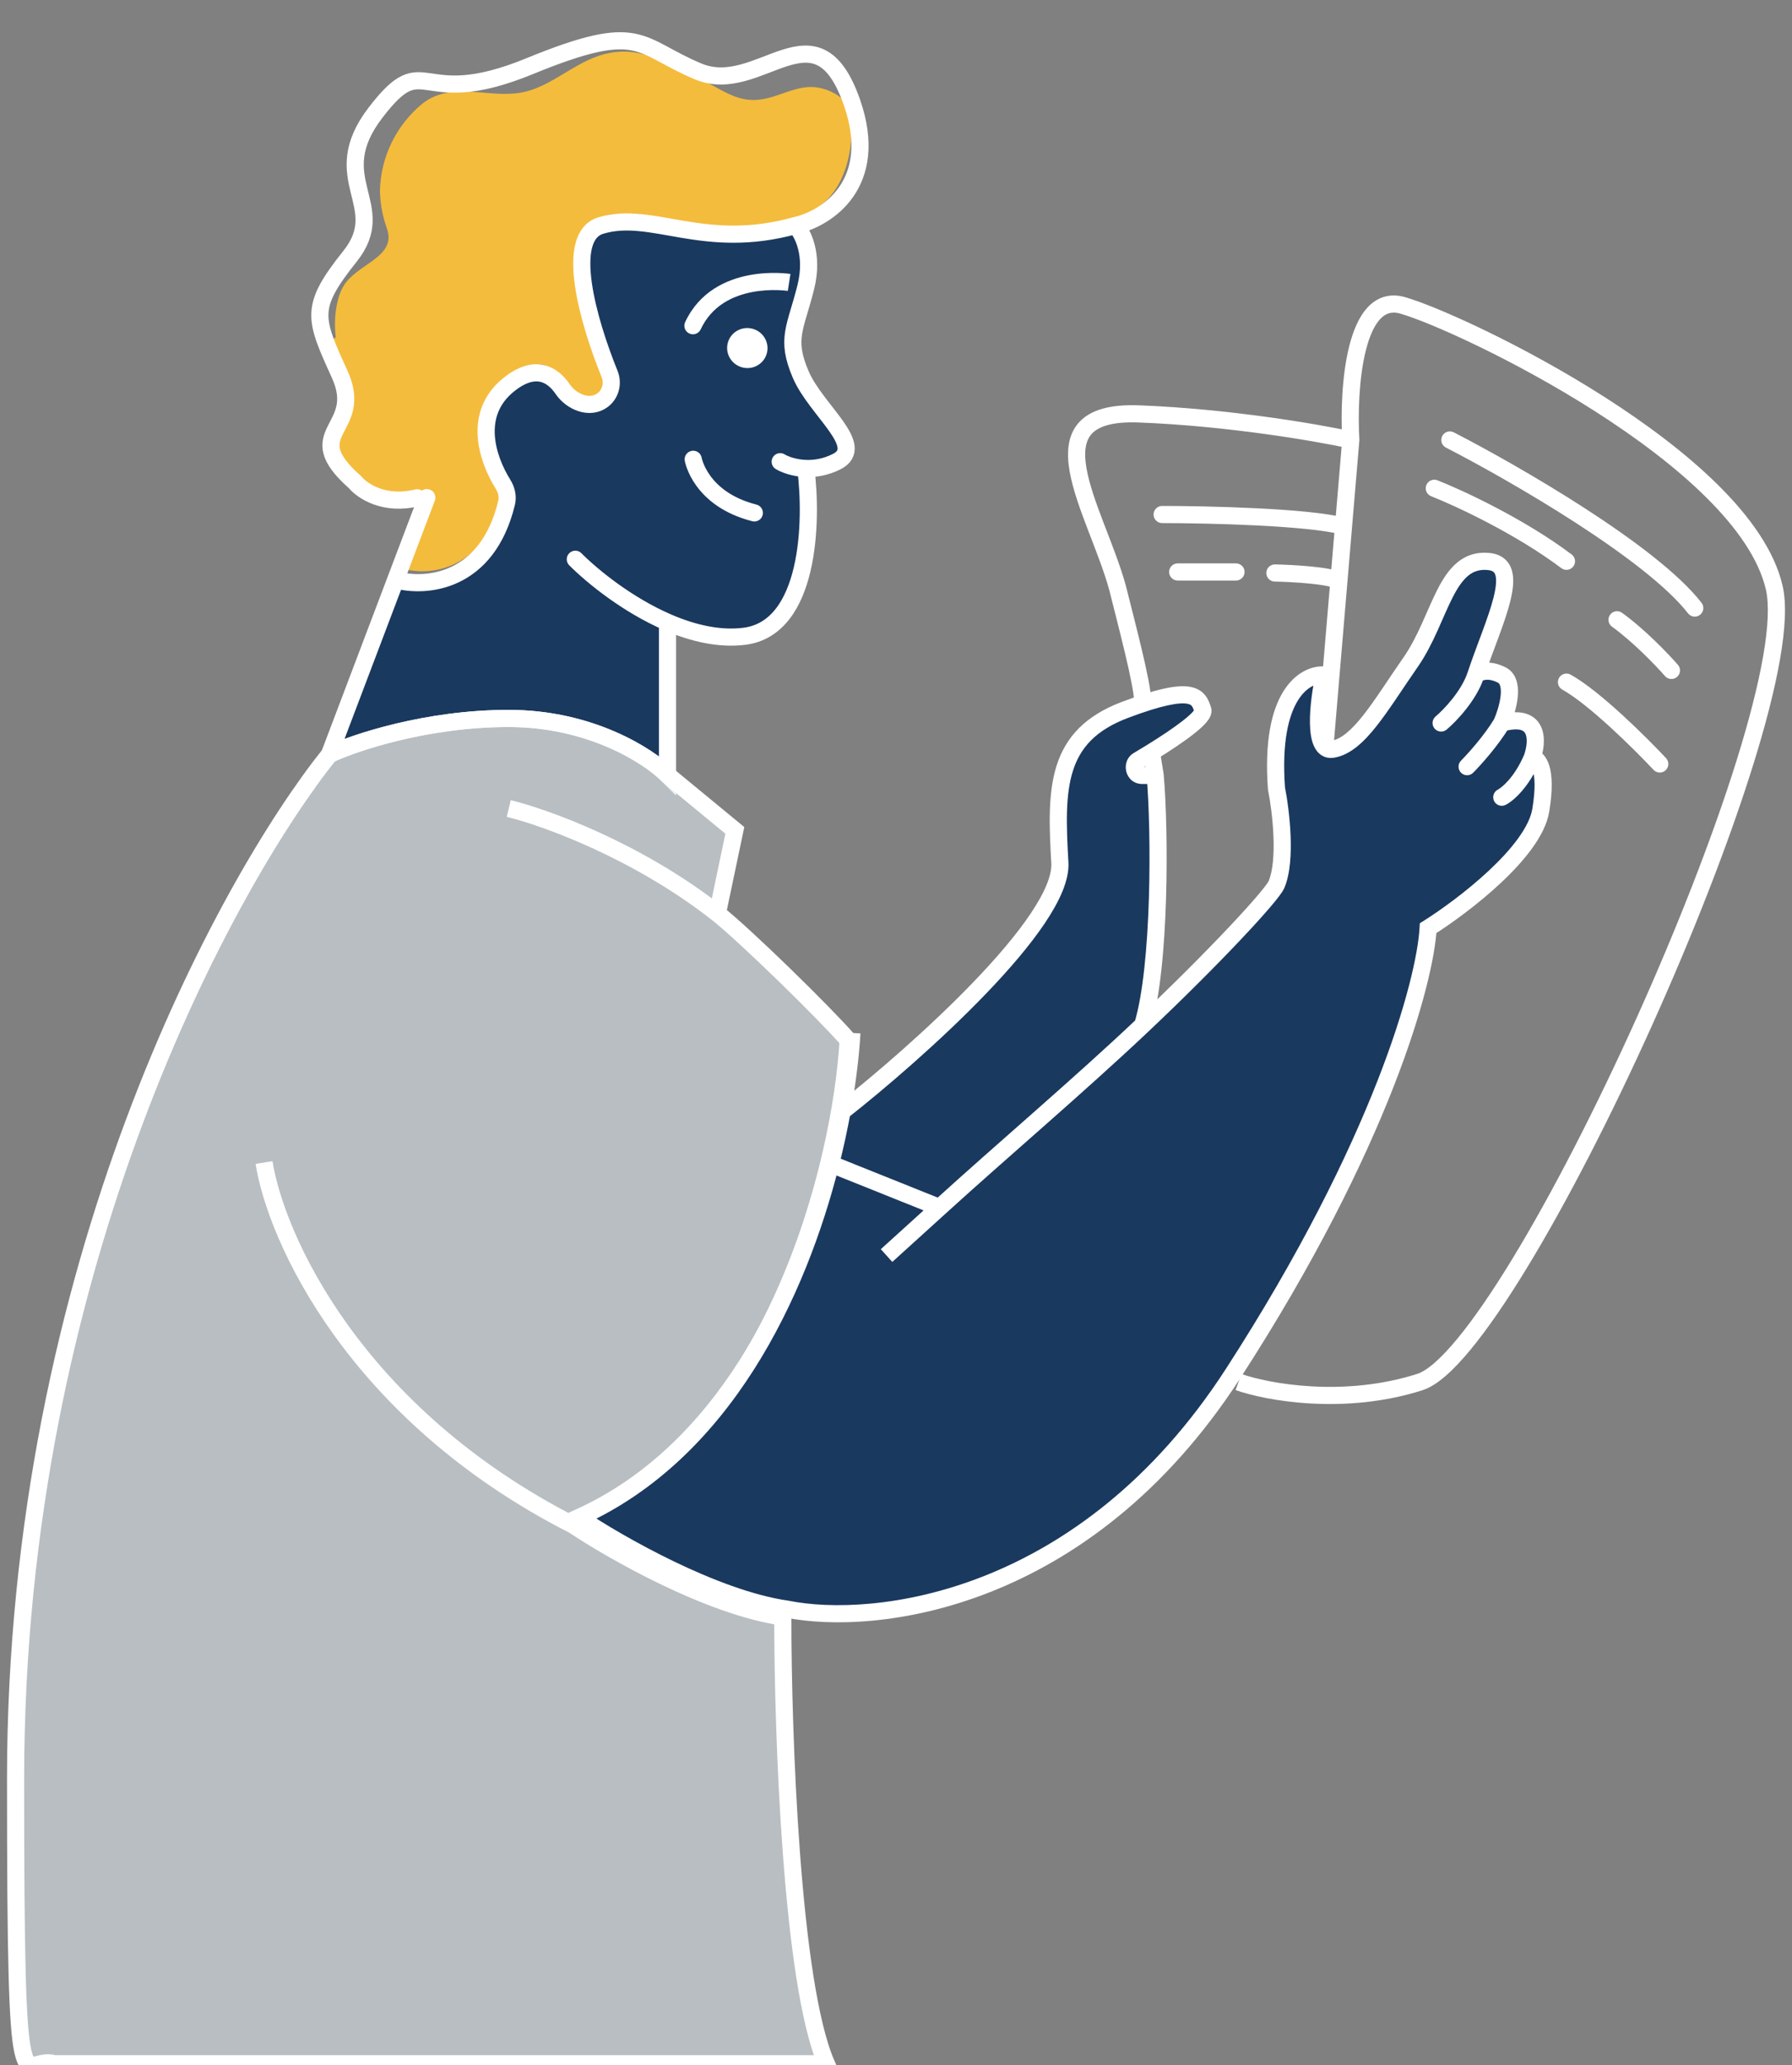 <?xml version="1.0" encoding="UTF-8"?> <svg xmlns="http://www.w3.org/2000/svg" width="230" height="265" viewBox="0 0 230 265" fill="none"><rect x="0" y="0" width="230" height="265" fill="#808080" stroke="none"/><path d="M106.37 25.401C103.722 28.246 99.308 29.334 95.615 29.296C90.892 29.268 86.159 27.961 81.487 27.406L78.685 27.497C78.148 27.545 77.627 27.698 77.151 27.947C76.675 28.196 76.254 28.535 75.912 28.946C75.57 29.357 75.314 29.831 75.158 30.342C75.002 30.852 74.95 31.388 75.004 31.92C75.487 37.88 76.63 43.774 78.414 49.493L73.323 52.787C72.46 50.937 72.987 48.12 71.326 48.056C70.101 46.21 68.425 46.413 66.108 48.056C61.575 51.285 60.445 58.397 65.407 61.83L62.944 67.567C62.088 69.575 60.555 71.223 58.605 72.231C56.655 73.239 54.408 73.544 52.248 73.096L54.86 63.872C47.868 65.716 41.906 59.695 43.579 54.155C44.708 50.353 44.377 47.495 42.068 44.087C41.917 43.859 43.222 43.406 43.086 43.181C42.777 40.568 43.258 37.691 44.403 36.245C46.41 33.658 50.905 32.84 49.652 29.296C49.1 27.75 48.8 26.129 48.763 24.492C48.811 22.342 49.323 20.23 50.266 18.297C51.209 16.365 52.56 14.657 54.228 13.289C57.738 10.536 62.125 12.39 66.108 11.987C70.951 11.546 74.058 7.163 79.131 6.669C81.658 6.42 83.782 7.219 86.043 8.251C87.953 9.129 89.83 10.059 91.673 11.082C93.516 12.107 95.141 12.976 97.188 12.808C99.88 12.645 102.333 10.702 105.117 11.262C106.511 11.52 107.779 12.233 108.72 13.286C110.015 17.369 108.927 22.674 106.37 25.401Z" fill="#F4BC3C"></path><path d="M103.423 36.842C104.474 32.625 102.984 29.814 102.108 28.936C90.276 32.23 83.703 26.959 77.129 28.936C72.379 30.364 75.495 41.216 78.242 47.996C78.724 49.188 78.372 50.567 77.344 51.339C75.722 52.559 73.366 51.607 72.222 49.931C70.828 47.89 68.573 46.733 65.297 49.359C60.625 53.106 62.526 58.863 64.544 62.103C64.992 62.821 65.221 63.677 65.023 64.5C62.543 74.843 54.591 75.451 50.783 74.395L42.291 96.796C45.577 95.258 54.78 92.184 65.297 92.184C75.815 92.184 83.264 97.015 85.675 99.431V79.843C88.864 81.225 92.284 82.05 95.535 81.642C103.948 80.588 104.299 66.848 103.423 60.11C104.604 60.152 105.968 59.943 107.367 59.242C111.311 57.266 104.737 52.654 102.765 48.042C100.793 43.43 102.108 42.112 103.423 36.842Z" fill="#1A395F"></path><path d="M102.108 28.936C102.984 29.814 104.474 32.625 103.423 36.842C102.108 42.112 100.793 43.43 102.765 48.042C104.737 52.654 111.311 57.266 107.367 59.242C105.968 59.943 104.604 60.152 103.423 60.11M102.108 28.936C90.276 32.23 83.703 26.959 77.129 28.936C72.379 30.364 75.495 41.216 78.242 47.996C78.724 49.188 78.372 50.567 77.344 51.339V51.339C75.722 52.559 73.366 51.607 72.222 49.931C70.828 47.89 68.573 46.733 65.297 49.359C60.625 53.106 62.526 58.863 64.544 62.103C64.992 62.821 65.221 63.677 65.023 64.5C62.543 74.843 54.591 75.451 50.783 74.395M102.108 28.936C106.052 28.057 113.02 23.665 109.339 13.123C104.737 -0.053 97.507 12.465 89.619 9.17C81.731 5.876 82.388 2.582 67.927 8.512C53.465 14.441 54.78 5.876 48.207 14.441C41.633 23.006 50.179 26.3 44.92 32.888C39.661 39.477 40.319 40.795 43.605 48.042C46.892 55.289 38.123 55.289 45.577 61.877C46.48 62.981 49.336 64.924 53.543 63.87M100.136 59.242C100.746 59.609 101.94 60.057 103.423 60.11M103.423 60.11C104.299 66.848 103.948 80.588 95.535 81.642C92.284 82.05 88.864 81.225 85.675 79.843M73.843 71.76C76.129 74.051 80.609 77.649 85.675 79.843M85.675 79.843V99.431C83.264 97.015 75.815 92.184 65.297 92.184C54.78 92.184 45.577 95.258 42.291 96.796L50.783 74.395M54.78 63.854L50.783 74.395" stroke="white" stroke-width="2.2" stroke-linecap="round"></path><path d="M65.297 92.185C75.814 92.185 83.264 97.016 85.674 99.432L94.315 106.545L92.078 117.2C95.621 120.004 105.729 129.873 108.862 133.462C107.93 149.35 99.575 184.043 73.615 195.707C78.65 199.071 91.07 206.137 100.47 207.483C100.47 222.623 101.589 254.484 106.065 264.802H6.942C2.84 263.494 2 274.077 2 228.231C2 162.279 29.233 113.131 42.291 96.796C45.577 95.259 54.78 92.185 65.297 92.185Z" fill="#DDE7EC" fill-opacity="0.6"></path><path d="M92.078 117.2L94.315 106.545L85.674 99.432C83.264 97.016 75.814 92.185 65.297 92.185C54.78 92.185 45.577 95.259 42.291 96.796C29.233 113.131 2 162.279 2 228.231C2 274.077 2.84 263.494 6.942 264.802H106.065C101.589 254.484 100.47 222.623 100.47 207.483C91.07 206.137 78.65 199.071 73.615 195.707M92.078 117.2C81.783 109.125 69.934 104.863 65.297 103.742M92.078 117.2C95.621 120.004 105.729 129.873 108.862 133.462C107.93 149.35 99.575 184.043 73.615 195.707M73.615 195.707C45.416 181.351 35.383 158.696 33.891 149.163" stroke="white" stroke-width="2.2"></path><path d="M87.939 41.328C87.682 41.878 87.92 42.533 88.47 42.791C89.021 43.048 89.675 42.811 89.932 42.261L87.939 41.328ZM101.282 36.239C101.453 35.153 101.452 35.153 101.452 35.153C101.452 35.153 101.451 35.152 101.451 35.152C101.45 35.152 101.449 35.152 101.448 35.152C101.445 35.151 101.443 35.151 101.439 35.151C101.432 35.15 101.424 35.148 101.413 35.147C101.39 35.143 101.36 35.139 101.321 35.134C101.243 35.124 101.133 35.111 100.995 35.096C100.717 35.069 100.323 35.038 99.842 35.024C98.884 34.997 97.564 35.037 96.126 35.314C93.255 35.865 89.778 37.393 87.939 41.328L89.932 42.261C91.362 39.202 94.058 37.952 96.543 37.475C97.782 37.236 98.936 37.2 99.782 37.224C100.203 37.236 100.544 37.262 100.776 37.286C100.891 37.297 100.98 37.308 101.037 37.316C101.065 37.319 101.086 37.322 101.098 37.324C101.105 37.325 101.109 37.326 101.111 37.326C101.112 37.326 101.112 37.326 101.112 37.326C101.112 37.326 101.112 37.326 101.112 37.326C101.111 37.326 101.111 37.326 101.111 37.326C101.111 37.326 101.11 37.326 101.282 36.239Z" fill="white"></path><path d="M98.457 45.19C98.746 43.803 97.843 42.441 96.441 42.148C95.038 41.855 93.668 42.742 93.379 44.129C93.091 45.516 93.994 46.878 95.396 47.171C96.799 47.464 98.169 46.577 98.457 45.19Z" fill="white"></path><path d="M88.974 58.932C88.974 58.932 89.839 64.022 96.817 65.811" stroke="white" stroke-width="2.2" stroke-miterlimit="10" stroke-linecap="round"></path><path d="M100.999 206.467C91.657 205.123 79.313 198.066 74.308 194.705C92.895 186.313 102.402 165.984 106.611 149.339C107.2 147.013 107.685 144.758 108.076 142.618C117.58 135.151 136.476 118.311 136.031 110.694C135.475 101.173 135.475 94.452 144.372 91.091C153.269 87.731 153.825 89.411 154.381 91.091C154.674 91.975 151.296 94.361 147.789 96.527L148.264 99.493C148.882 106.587 148.961 123.92 146.663 131.537C155.645 123.056 163.23 114.914 163.834 113.494C165.169 110.358 164.39 103.973 163.834 101.173C162.944 89.075 167.541 86.424 169.951 86.611C169.209 89.971 168.394 96.58 171.063 96.132C174.399 95.572 177.18 90.531 181.072 84.931C184.965 79.33 185.521 71.489 191.081 72.049C195.53 72.497 191.637 79.89 189.413 86.611C189.784 86.237 190.97 85.715 192.749 86.611C194.529 87.507 193.491 91.091 192.749 92.772C197.643 91.427 197.383 95.199 196.642 97.252C197.383 97.252 198.644 98.596 197.754 103.973C196.864 109.35 187.745 116.295 183.296 119.095C182.926 125.816 177.402 146.651 158.274 176.223C139.145 205.795 112.12 208.707 100.999 206.467Z" fill="#1A395F"></path><path d="M74.308 194.705L73.855 193.703L72.053 194.516L73.695 195.618L74.308 194.705ZM100.999 206.467L101.216 205.388L101.186 205.382L101.156 205.378L100.999 206.467ZM158.274 176.223L157.35 175.625V175.625L158.274 176.223ZM183.296 119.095L182.71 118.164L182.229 118.467L182.198 119.035L183.296 119.095ZM197.754 103.973L198.839 104.153L197.754 103.973ZM192.255 101.31C191.712 101.584 191.494 102.245 191.767 102.788C192.04 103.33 192.702 103.549 193.244 103.275L192.255 101.31ZM187.52 97.597C187.092 98.028 187.095 98.725 187.526 99.153C187.957 99.581 188.653 99.578 189.081 99.147L187.52 97.597ZM192.749 86.611L193.244 85.628V85.628L192.749 86.611ZM184.257 91.929C183.792 92.32 183.731 93.014 184.122 93.479C184.513 93.944 185.206 94.005 185.672 93.614L184.257 91.929ZM191.081 72.049L190.971 73.143V73.143L191.081 72.049ZM181.072 84.931L180.169 84.303L180.169 84.303L181.072 84.931ZM171.063 96.132L171.245 97.217L171.063 96.132ZM169.951 86.611L171.025 86.848L171.298 85.612L170.036 85.514L169.951 86.611ZM163.834 101.173L162.737 101.254L162.742 101.321L162.755 101.387L163.834 101.173ZM163.834 113.494L164.846 113.925L164.846 113.925L163.834 113.494ZM120.583 154.94L121.324 155.754L120.583 154.94ZM106.611 149.339L105.545 149.07L106.611 149.339ZM136.031 110.694L137.129 110.63L136.031 110.694ZM144.372 91.091L143.983 90.062L144.372 91.091ZM154.381 91.091L155.425 90.746L154.381 91.091ZM148.264 99.493L149.36 99.397L149.357 99.358L149.351 99.318L148.264 99.493ZM147.789 96.527L147.21 95.592L147.789 96.527ZM146.086 97.558L146.648 98.504V98.504L146.086 97.558ZM73.695 195.618C76.238 197.326 80.62 199.957 85.549 202.333C90.462 204.701 96.004 206.859 100.842 207.556L101.156 205.378C96.652 204.73 91.351 202.687 86.505 200.351C81.675 198.023 77.383 195.445 74.921 193.792L73.695 195.618ZM100.782 207.545C112.303 209.866 139.8 206.807 159.197 176.82L157.35 175.625C138.49 204.783 111.937 207.548 101.216 205.388L100.782 207.545ZM159.197 176.82C178.376 147.171 184.009 126.147 184.395 119.156L182.198 119.035C181.842 125.485 176.428 146.131 157.35 175.625L159.197 176.82ZM183.882 120.026C186.152 118.597 189.603 116.119 192.611 113.303C194.116 111.895 195.532 110.382 196.636 108.855C197.731 107.341 198.577 105.737 198.839 104.153L196.669 103.794C196.486 104.897 195.858 106.178 194.854 107.566C193.859 108.941 192.551 110.347 191.108 111.697C188.222 114.398 184.889 116.793 182.71 118.164L183.882 120.026ZM198.839 104.153C199.296 101.394 199.229 99.524 198.865 98.286C198.514 97.092 197.742 96.152 196.642 96.152V98.352C196.283 98.352 196.512 98.085 196.754 98.907C196.983 99.685 197.102 101.176 196.669 103.794L198.839 104.153ZM193.244 103.275C194.268 102.76 196.242 101.001 197.654 97.683L195.63 96.822C194.372 99.776 192.714 101.079 192.255 101.31L193.244 103.275ZM197.676 97.626C197.889 97.038 198.069 96.323 198.131 95.589C198.191 94.867 198.144 94.04 197.815 93.294C197.467 92.504 196.824 91.858 195.844 91.563C194.916 91.283 193.785 91.346 192.458 91.711L193.041 93.832C194.16 93.525 194.832 93.555 195.209 93.669C195.533 93.767 195.696 93.94 195.802 94.181C195.928 94.466 195.982 94.884 195.938 95.405C195.896 95.914 195.766 96.439 195.607 96.879L197.676 97.626ZM189.081 99.147C190.035 98.187 192.293 95.687 193.694 93.335L191.804 92.209C190.536 94.337 188.42 96.691 187.52 97.597L189.081 99.147ZM193.756 93.216C194.155 92.312 194.643 90.882 194.789 89.514C194.861 88.831 194.858 88.088 194.661 87.409C194.458 86.707 194.028 86.023 193.244 85.628L192.255 87.593C192.36 87.646 192.468 87.747 192.548 88.021C192.634 88.319 192.658 88.745 192.601 89.281C192.487 90.349 192.086 91.551 191.743 92.328L193.756 93.216ZM193.244 85.628C191.117 84.557 189.396 85.067 188.632 85.836L190.194 87.386C190.172 87.408 190.823 86.872 192.255 87.593L193.244 85.628ZM185.672 93.614C186.285 93.099 187.227 92.178 188.134 91.032C189.037 89.893 189.956 88.471 190.457 86.956L188.369 86.265C187.98 87.439 187.231 88.63 186.41 89.666C185.594 90.696 184.756 91.51 184.257 91.929L185.672 93.614ZM190.457 86.956C191.006 85.3 191.655 83.607 192.269 81.945C192.877 80.302 193.452 78.683 193.816 77.248C194.169 75.853 194.376 74.44 194.074 73.289C193.914 72.68 193.603 72.11 193.075 71.677C192.553 71.249 191.905 71.026 191.191 70.954L190.971 73.143C191.37 73.184 191.573 73.29 191.681 73.378C191.783 73.462 191.88 73.595 191.946 73.847C192.096 74.419 192.025 75.358 191.683 76.707C191.352 78.016 190.815 79.534 190.206 81.182C189.604 82.809 188.933 84.561 188.369 86.265L190.457 86.956ZM191.191 70.954C189.502 70.784 188.133 71.263 187.016 72.192C185.945 73.082 185.151 74.347 184.471 75.68C183.797 77.003 183.156 78.564 182.494 80.022C181.816 81.518 181.084 82.986 180.169 84.303L181.975 85.558C183.006 84.075 183.803 82.463 184.498 80.93C185.21 79.361 185.785 77.946 186.431 76.679C187.072 75.421 187.703 74.482 188.422 73.884C189.094 73.325 189.88 73.034 190.971 73.143L191.191 70.954ZM180.169 84.303C178.176 87.17 176.568 89.743 174.995 91.741C173.399 93.768 172.098 94.843 170.881 95.047L171.245 97.217C173.365 96.861 175.122 95.136 176.723 93.102C178.347 91.04 180.076 88.292 181.975 85.558L180.169 84.303ZM170.881 95.047C170.821 95.057 170.795 95.053 170.792 95.052C170.791 95.052 170.792 95.052 170.795 95.053C170.796 95.054 170.798 95.055 170.799 95.055C170.799 95.055 170.8 95.055 170.8 95.056C170.8 95.056 170.8 95.056 170.8 95.056C170.8 95.056 170.8 95.056 170.8 95.056C170.8 95.056 170.8 95.056 170.8 95.056C170.8 95.056 170.8 95.056 170.8 95.056C170.799 95.055 170.799 95.055 170.798 95.054C170.797 95.053 170.794 95.051 170.791 95.048C170.784 95.042 170.774 95.032 170.76 95.015C170.733 94.981 170.695 94.925 170.654 94.837C170.469 94.445 170.346 93.749 170.328 92.779C170.293 90.886 170.663 88.489 171.025 86.848L168.877 86.374C168.497 88.093 168.089 90.681 168.128 92.82C168.147 93.867 168.274 94.949 168.664 95.775C168.865 96.202 169.17 96.632 169.637 96.923C170.124 97.227 170.682 97.311 171.245 97.217L170.881 95.047ZM170.036 85.514C168.372 85.385 166.25 86.249 164.721 88.704C163.21 91.132 162.284 95.086 162.737 101.254L164.931 101.092C164.495 95.162 165.422 91.742 166.589 89.866C167.739 88.019 169.12 87.65 169.866 87.707L170.036 85.514ZM162.755 101.387C163.024 102.74 163.349 104.98 163.444 107.253C163.541 109.576 163.386 111.739 162.822 113.064L164.846 113.925C165.617 112.113 165.74 109.516 165.642 107.162C165.542 104.759 165.2 102.406 164.913 100.959L162.755 101.387ZM119.843 154.126C117.381 156.367 115.085 158.448 113.051 160.284L114.526 161.917C116.562 160.079 118.86 157.996 121.324 155.754L119.843 154.126ZM105.545 149.07C101.359 165.622 91.97 185.524 73.855 193.703L74.761 195.708C93.82 187.102 103.445 166.346 107.678 149.609L105.545 149.07ZM120.993 153.919L107.021 148.318L106.202 150.36L120.174 155.961L120.993 153.919ZM108.242 132.473C108.079 135.263 107.683 138.658 106.994 142.42L109.158 142.816C109.862 138.974 110.269 135.489 110.438 132.601L108.242 132.473ZM106.994 142.42C106.607 144.537 106.127 146.767 105.545 149.07L107.678 149.609C108.272 147.258 108.762 144.98 109.158 142.816L106.994 142.42ZM108.756 143.483C113.535 139.728 120.676 133.617 126.578 127.474C129.526 124.405 132.192 121.301 134.1 118.459C135.055 117.037 135.835 115.658 136.365 114.363C136.892 113.077 137.198 111.808 137.129 110.63L134.933 110.758C134.975 111.484 134.788 112.408 134.329 113.53C133.874 114.643 133.177 115.887 132.274 117.232C130.467 119.924 127.899 122.924 124.991 125.95C119.18 131.998 112.121 138.041 107.397 141.753L108.756 143.483ZM137.129 110.63C136.849 105.828 136.735 101.978 137.705 98.915C138.635 95.981 140.59 93.696 144.761 92.121L143.983 90.062C139.257 91.848 136.764 94.603 135.608 98.25C134.493 101.768 134.657 106.039 134.933 110.758L137.129 110.63ZM144.761 92.121C146.958 91.29 148.607 90.785 149.848 90.512C151.1 90.236 151.867 90.214 152.332 90.288C152.748 90.354 152.89 90.489 152.97 90.592C153.099 90.755 153.186 90.981 153.337 91.437L155.425 90.746C155.298 90.362 155.107 89.748 154.697 89.229C154.239 88.648 153.581 88.259 152.677 88.115C151.821 87.979 150.746 88.061 149.375 88.363C147.991 88.668 146.234 89.212 143.983 90.062L144.761 92.121ZM146.601 100.593H148.264V98.393H146.601V100.593ZM162.822 113.064C162.824 113.059 162.818 113.072 162.799 113.106C162.781 113.139 162.755 113.182 162.719 113.238C162.646 113.349 162.545 113.492 162.413 113.667C162.149 114.017 161.784 114.466 161.323 115.005C160.403 116.081 159.131 117.483 157.591 119.112C154.512 122.369 150.385 126.51 145.908 130.737L147.418 132.337C151.923 128.083 156.08 123.913 159.19 120.623C160.744 118.98 162.043 117.549 162.996 116.435C163.471 115.878 163.868 115.392 164.17 114.992C164.449 114.621 164.712 114.241 164.846 113.925L162.822 113.064ZM145.908 130.737C137.543 138.636 128.121 146.593 119.843 154.126L121.324 155.754C129.492 148.32 139.059 140.23 147.418 132.337L145.908 130.737ZM147.169 99.588C147.473 103.083 147.647 109.145 147.458 115.285C147.267 121.456 146.713 127.563 145.61 131.22L147.716 131.855C148.911 127.894 149.466 121.527 149.657 115.353C149.848 109.148 149.674 102.997 149.36 99.397L147.169 99.588ZM153.337 91.437C153.248 91.168 153.344 90.992 153.327 91.028C153.317 91.051 153.268 91.136 153.136 91.289C152.875 91.591 152.436 91.988 151.831 92.463C150.633 93.402 148.953 94.515 147.21 95.592L148.367 97.463C150.131 96.373 151.894 95.21 153.189 94.194C153.83 93.691 154.4 93.191 154.799 92.729C154.997 92.5 155.192 92.237 155.324 91.952C155.45 91.68 155.587 91.236 155.425 90.746L153.337 91.437ZM147.21 95.592C146.647 95.939 146.081 96.282 145.525 96.612L146.648 98.504C147.213 98.168 147.792 97.819 148.367 97.463L147.21 95.592ZM149.351 99.318L148.875 96.353L146.702 96.702L147.178 99.667L149.351 99.318ZM146.601 98.393C146.598 98.393 146.608 98.392 146.625 98.399C146.642 98.405 146.657 98.414 146.668 98.424C146.689 98.441 146.688 98.451 146.685 98.442C146.683 98.433 146.688 98.437 146.681 98.456C146.677 98.466 146.67 98.479 146.661 98.49C146.651 98.502 146.644 98.505 146.648 98.504L145.525 96.612C143.717 97.684 144.397 100.593 146.601 100.593V98.393Z" fill="white"></path><path d="M143.426 75.39L144.494 75.124L144.49 75.11L144.487 75.097L143.426 75.39ZM146.199 53.108L146.242 52.009L146.199 53.108ZM173.372 56.45L174.468 56.543L174.475 56.465L174.47 56.388L173.372 56.45ZM180.027 39.182L179.723 40.24L180.027 39.182ZM182.245 177.328L182.58 178.376L182.245 177.328ZM186.587 55.472C186.047 55.194 185.384 55.407 185.106 55.947C184.828 56.488 185.041 57.151 185.581 57.429L186.587 55.472ZM216.652 78.696C217.025 79.176 217.716 79.263 218.195 78.891C218.675 78.518 218.763 77.827 218.39 77.347L216.652 78.696ZM184.492 61.625C183.926 61.402 183.288 61.68 183.065 62.245C182.842 62.81 183.119 63.449 183.685 63.672L184.492 61.625ZM200.393 72.899C200.878 73.264 201.568 73.167 201.933 72.681C202.298 72.196 202.201 71.506 201.716 71.141L200.393 72.899ZM213.698 86.747C214.098 87.205 214.793 87.252 215.251 86.853C215.708 86.453 215.755 85.758 215.356 85.301L213.698 86.747ZM208.181 78.628C207.687 78.274 207 78.388 206.647 78.882C206.293 79.376 206.407 80.063 206.901 80.417L208.181 78.628ZM212.227 98.779C212.642 99.222 213.338 99.246 213.782 98.831C214.225 98.416 214.248 97.72 213.833 97.276L212.227 98.779ZM201.589 86.563C201.058 86.268 200.389 86.459 200.093 86.989C199.798 87.52 199.988 88.19 200.519 88.485L201.589 86.563ZM149.158 64.918C148.551 64.918 148.058 65.411 148.058 66.018C148.058 66.626 148.551 67.118 149.158 67.118V64.918ZM151.154 72.289C150.547 72.289 150.054 72.782 150.054 73.389C150.054 73.997 150.547 74.489 151.154 74.489V72.289ZM158.639 74.489C159.247 74.489 159.739 73.997 159.739 73.389C159.739 72.782 159.247 72.289 158.639 72.289V74.489ZM163.651 72.421C163.043 72.409 162.541 72.891 162.529 73.499C162.517 74.106 163 74.608 163.608 74.62L163.651 72.421ZM171.847 74.521L172.943 74.613L171.847 74.521ZM171.114 83.209L170.017 83.117V83.117L171.114 83.209ZM144.487 75.097C143.776 72.525 142.675 69.78 141.69 67.207C140.688 64.591 139.81 62.164 139.45 60.092C139.085 57.993 139.308 56.572 140.111 55.681C140.926 54.776 142.646 54.072 146.157 54.208L146.242 52.009C142.543 51.866 139.965 52.555 138.476 54.209C136.974 55.876 136.885 58.181 137.282 60.468C137.685 62.783 138.644 65.404 139.635 67.993C140.643 70.625 141.691 73.241 142.366 75.683L144.487 75.097ZM146.157 54.208C157.613 54.65 168.934 56.607 173.137 57.525L173.607 55.376C169.307 54.437 157.855 52.458 146.242 52.009L146.157 54.208ZM174.47 56.388C174.288 53.191 174.403 48.553 175.299 44.978C175.75 43.175 176.367 41.784 177.125 40.959C177.491 40.56 177.868 40.317 178.259 40.199C178.646 40.083 179.121 40.067 179.723 40.24L180.33 38.125C179.38 37.852 178.47 37.838 177.625 38.093C176.784 38.346 176.082 38.841 175.504 39.47C174.375 40.7 173.647 42.519 173.165 44.444C172.193 48.324 172.086 53.211 172.274 56.513L174.47 56.388ZM179.723 40.24C183.468 41.314 194.321 46.131 204.736 52.782C209.932 56.1 214.974 59.848 218.946 63.778C222.936 67.726 225.745 71.76 226.646 75.639L228.789 75.141C227.749 70.664 224.596 66.273 220.493 62.214C216.372 58.136 211.19 54.294 205.92 50.928C195.4 44.21 184.348 39.278 180.33 38.125L179.723 40.24ZM226.646 75.639C227.078 77.501 226.958 80.415 226.295 84.219C225.637 87.986 224.471 92.5 222.915 97.492C219.804 107.473 215.16 119.285 210.009 130.711C204.857 142.138 199.211 153.149 194.103 161.533C191.548 165.727 189.142 169.24 187.013 171.812C185.949 173.099 184.969 174.131 184.089 174.892C183.197 175.663 182.469 176.101 181.91 176.28L182.58 178.376C183.546 178.067 184.537 177.413 185.528 176.556C186.531 175.689 187.597 174.558 188.708 173.215C190.931 170.528 193.399 166.917 195.982 162.677C201.151 154.194 206.838 143.097 212.014 131.615C217.191 120.133 221.871 108.236 225.016 98.147C226.588 93.103 227.783 88.491 228.462 84.597C229.135 80.739 229.327 77.457 228.789 75.141L226.646 75.639ZM181.91 176.28C172.434 179.309 162.852 177.532 159.319 176.29L158.589 178.365C162.449 179.723 172.535 181.586 182.58 178.376L181.91 176.28ZM142.359 75.656C142.918 77.903 143.721 80.98 144.39 83.797C144.724 85.203 145.021 86.527 145.233 87.633C145.451 88.766 145.563 89.586 145.563 90.025H147.763C147.763 89.35 147.609 88.341 147.394 87.218C147.172 86.066 146.868 84.707 146.531 83.289C145.859 80.46 145.044 77.333 144.494 75.124L142.359 75.656ZM185.581 57.429C189.63 59.51 196.06 63.084 202.166 67.03C208.316 71.004 213.986 75.261 216.652 78.696L218.39 77.347C215.467 73.581 209.494 69.146 203.36 65.183C197.183 61.191 190.689 57.58 186.587 55.472L185.581 57.429ZM183.685 63.672C186.795 64.898 194.513 68.474 200.393 72.899L201.716 71.141C195.619 66.553 187.702 62.891 184.492 61.625L183.685 63.672ZM215.356 85.301C214.169 83.941 211.077 80.701 208.181 78.628L206.901 80.417C209.594 82.345 212.556 85.439 213.698 86.747L215.356 85.301ZM213.833 97.276C212.569 95.924 210.453 93.778 208.196 91.714C205.961 89.67 203.508 87.632 201.589 86.563L200.519 88.485C202.193 89.417 204.481 91.297 206.711 93.338C208.921 95.358 210.996 97.463 212.227 98.779L213.833 97.276ZM172.276 56.358L171.342 67.426L173.534 67.611L174.468 56.543L172.276 56.358ZM149.158 67.118C152.08 67.118 156.749 67.193 161.247 67.417C165.787 67.643 170.022 68.016 172.156 68.582L172.72 66.456C170.324 65.821 165.855 65.444 161.356 65.22C156.815 64.994 152.109 64.918 149.158 64.918V67.118ZM151.154 74.489C151.158 74.489 151.162 74.489 151.166 74.489C151.17 74.489 151.174 74.489 151.178 74.489C151.182 74.489 151.186 74.489 151.189 74.489C151.193 74.489 151.197 74.489 151.201 74.489C151.205 74.489 151.209 74.489 151.213 74.489C151.217 74.489 151.221 74.489 151.225 74.489C151.229 74.489 151.233 74.489 151.237 74.489C151.241 74.489 151.245 74.489 151.249 74.489C151.253 74.489 151.257 74.489 151.262 74.489C151.266 74.489 151.27 74.489 151.274 74.489C151.278 74.489 151.282 74.489 151.286 74.489C151.29 74.489 151.294 74.489 151.298 74.489C151.302 74.489 151.306 74.489 151.311 74.489C151.315 74.489 151.319 74.489 151.323 74.489C151.327 74.489 151.331 74.489 151.335 74.489C151.34 74.489 151.344 74.489 151.348 74.489C151.352 74.489 151.356 74.489 151.36 74.489C151.365 74.489 151.369 74.489 151.373 74.489C151.377 74.489 151.381 74.489 151.386 74.489C151.39 74.489 151.394 74.489 151.398 74.489C151.402 74.489 151.407 74.489 151.411 74.489C151.415 74.489 151.419 74.489 151.424 74.489C151.428 74.489 151.432 74.489 151.437 74.489C151.441 74.489 151.445 74.489 151.449 74.489C151.454 74.489 151.458 74.489 151.462 74.489C151.467 74.489 151.471 74.489 151.475 74.489C151.48 74.489 151.484 74.489 151.488 74.489C151.493 74.489 151.497 74.489 151.501 74.489C151.506 74.489 151.51 74.489 151.514 74.489C151.519 74.489 151.523 74.489 151.528 74.489C151.532 74.489 151.536 74.489 151.541 74.489C151.545 74.489 151.55 74.489 151.554 74.489C151.558 74.489 151.563 74.489 151.567 74.489C151.572 74.489 151.576 74.489 151.581 74.489C151.585 74.489 151.589 74.489 151.594 74.489C151.598 74.489 151.603 74.489 151.607 74.489C151.612 74.489 151.616 74.489 151.621 74.489C151.625 74.489 151.63 74.489 151.634 74.489C151.639 74.489 151.643 74.489 151.648 74.489C151.652 74.489 151.657 74.489 151.661 74.489C151.666 74.489 151.671 74.489 151.675 74.489C151.68 74.489 151.684 74.489 151.689 74.489C151.693 74.489 151.698 74.489 151.702 74.489C151.707 74.489 151.712 74.489 151.716 74.489C151.721 74.489 151.725 74.489 151.73 74.489C151.735 74.489 151.739 74.489 151.744 74.489C151.748 74.489 151.753 74.489 151.758 74.489C151.762 74.489 151.767 74.489 151.772 74.489C151.776 74.489 151.781 74.489 151.786 74.489C151.79 74.489 151.795 74.489 151.8 74.489C151.804 74.489 151.809 74.489 151.814 74.489C151.818 74.489 151.823 74.489 151.828 74.489C151.832 74.489 151.837 74.489 151.842 74.489C151.847 74.489 151.851 74.489 151.856 74.489C151.861 74.489 151.865 74.489 151.87 74.489C151.875 74.489 151.88 74.489 151.884 74.489C151.889 74.489 151.894 74.489 151.899 74.489C151.903 74.489 151.908 74.489 151.913 74.489C151.918 74.489 151.923 74.489 151.927 74.489C151.932 74.489 151.937 74.489 151.942 74.489C151.947 74.489 151.951 74.489 151.956 74.489C151.961 74.489 151.966 74.489 151.971 74.489C151.976 74.489 151.98 74.489 151.985 74.489C151.99 74.489 151.995 74.489 152 74.489C152.005 74.489 152.009 74.489 152.014 74.489C152.019 74.489 152.024 74.489 152.029 74.489C152.034 74.489 152.039 74.489 152.044 74.489C152.048 74.489 152.053 74.489 152.058 74.489C152.063 74.489 152.068 74.489 152.073 74.489C152.078 74.489 152.083 74.489 152.088 74.489C152.093 74.489 152.098 74.489 152.103 74.489C152.108 74.489 152.112 74.489 152.117 74.489C152.122 74.489 152.127 74.489 152.132 74.489C152.137 74.489 152.142 74.489 152.147 74.489C152.152 74.489 152.157 74.489 152.162 74.489C152.167 74.489 152.172 74.489 152.177 74.489C152.182 74.489 152.187 74.489 152.192 74.489C152.197 74.489 152.202 74.489 152.207 74.489C152.212 74.489 152.217 74.489 152.222 74.489C152.227 74.489 152.232 74.489 152.237 74.489C152.242 74.489 152.247 74.489 152.252 74.489C152.258 74.489 152.263 74.489 152.268 74.489C152.273 74.489 152.278 74.489 152.283 74.489C152.288 74.489 152.293 74.489 152.298 74.489C152.303 74.489 152.308 74.489 152.313 74.489C152.318 74.489 152.324 74.489 152.329 74.489C152.334 74.489 152.339 74.489 152.344 74.489C152.349 74.489 152.354 74.489 152.359 74.489C152.365 74.489 152.37 74.489 152.375 74.489C152.38 74.489 152.385 74.489 152.39 74.489C152.395 74.489 152.401 74.489 152.406 74.489C152.411 74.489 152.416 74.489 152.421 74.489C152.426 74.489 152.432 74.489 152.437 74.489C152.442 74.489 152.447 74.489 152.452 74.489C152.457 74.489 152.463 74.489 152.468 74.489C152.473 74.489 152.478 74.489 152.483 74.489C152.489 74.489 152.494 74.489 152.499 74.489C152.504 74.489 152.51 74.489 152.515 74.489C152.52 74.489 152.525 74.489 152.53 74.489C152.536 74.489 152.541 74.489 152.546 74.489C152.551 74.489 152.557 74.489 152.562 74.489C152.567 74.489 152.573 74.489 152.578 74.489C152.583 74.489 152.588 74.489 152.594 74.489C152.599 74.489 152.604 74.489 152.609 74.489C152.615 74.489 152.62 74.489 152.625 74.489C152.631 74.489 152.636 74.489 152.641 74.489C152.647 74.489 152.652 74.489 152.657 74.489C152.662 74.489 152.668 74.489 152.673 74.489C152.678 74.489 152.684 74.489 152.689 74.489C152.694 74.489 152.7 74.489 152.705 74.489C152.71 74.489 152.716 74.489 152.721 74.489C152.726 74.489 152.732 74.489 152.737 74.489C152.742 74.489 152.748 74.489 152.753 74.489C152.759 74.489 152.764 74.489 152.769 74.489C152.775 74.489 152.78 74.489 152.785 74.489C152.791 74.489 152.796 74.489 152.802 74.489C152.807 74.489 152.812 74.489 152.818 74.489C152.823 74.489 152.829 74.489 152.834 74.489C152.839 74.489 152.845 74.489 152.85 74.489C152.856 74.489 152.861 74.489 152.866 74.489C152.872 74.489 152.877 74.489 152.883 74.489C152.888 74.489 152.894 74.489 152.899 74.489C152.905 74.489 152.91 74.489 152.915 74.489C152.921 74.489 152.926 74.489 152.932 74.489C152.937 74.489 152.943 74.489 152.948 74.489C152.954 74.489 152.959 74.489 152.964 74.489C152.97 74.489 152.975 74.489 152.981 74.489C152.986 74.489 152.992 74.489 152.997 74.489C153.003 74.489 153.008 74.489 153.014 74.489C153.019 74.489 153.025 74.489 153.03 74.489C153.036 74.489 153.041 74.489 153.047 74.489C153.052 74.489 153.058 74.489 153.063 74.489C153.069 74.489 153.074 74.489 153.08 74.489C153.085 74.489 153.091 74.489 153.096 74.489C153.102 74.489 153.107 74.489 153.113 74.489C153.119 74.489 153.124 74.489 153.13 74.489C153.135 74.489 153.141 74.489 153.146 74.489C153.152 74.489 153.157 74.489 153.163 74.489C153.168 74.489 153.174 74.489 153.18 74.489C153.185 74.489 153.191 74.489 153.196 74.489C153.202 74.489 153.207 74.489 153.213 74.489C153.218 74.489 153.224 74.489 153.23 74.489C153.235 74.489 153.241 74.489 153.246 74.489C153.252 74.489 153.258 74.489 153.263 74.489C153.269 74.489 153.274 74.489 153.28 74.489C153.285 74.489 153.291 74.489 153.297 74.489C153.302 74.489 153.308 74.489 153.313 74.489C153.319 74.489 153.325 74.489 153.33 74.489C153.336 74.489 153.342 74.489 153.347 74.489C153.353 74.489 153.358 74.489 153.364 74.489C153.37 74.489 153.375 74.489 153.381 74.489C153.386 74.489 153.392 74.489 153.398 74.489C153.403 74.489 153.409 74.489 153.415 74.489C153.42 74.489 153.426 74.489 153.432 74.489C153.437 74.489 153.443 74.489 153.449 74.489C153.454 74.489 153.46 74.489 153.465 74.489C153.471 74.489 153.477 74.489 153.482 74.489C153.488 74.489 153.494 74.489 153.499 74.489C153.505 74.489 153.511 74.489 153.516 74.489C153.522 74.489 153.528 74.489 153.533 74.489C153.539 74.489 153.545 74.489 153.55 74.489C153.556 74.489 153.562 74.489 153.567 74.489C153.573 74.489 153.579 74.489 153.585 74.489C153.59 74.489 153.596 74.489 153.602 74.489C153.607 74.489 153.613 74.489 153.619 74.489C153.624 74.489 153.63 74.489 153.636 74.489C153.641 74.489 153.647 74.489 153.653 74.489C153.659 74.489 153.664 74.489 153.67 74.489C153.676 74.489 153.681 74.489 153.687 74.489C153.693 74.489 153.699 74.489 153.704 74.489C153.71 74.489 153.716 74.489 153.721 74.489C153.727 74.489 153.733 74.489 153.739 74.489C153.744 74.489 153.75 74.489 153.756 74.489C153.761 74.489 153.767 74.489 153.773 74.489C153.779 74.489 153.784 74.489 153.79 74.489C153.796 74.489 153.802 74.489 153.807 74.489C153.813 74.489 153.819 74.489 153.825 74.489C153.83 74.489 153.836 74.489 153.842 74.489C153.848 74.489 153.853 74.489 153.859 74.489C153.865 74.489 153.871 74.489 153.876 74.489C153.882 74.489 153.888 74.489 153.894 74.489C153.899 74.489 153.905 74.489 153.911 74.489C153.917 74.489 153.922 74.489 153.928 74.489C153.934 74.489 153.94 74.489 153.945 74.489C153.951 74.489 153.957 74.489 153.963 74.489C153.968 74.489 153.974 74.489 153.98 74.489C153.986 74.489 153.991 74.489 153.997 74.489C154.003 74.489 154.009 74.489 154.015 74.489C154.02 74.489 154.026 74.489 154.032 74.489C154.038 74.489 154.043 74.489 154.049 74.489C154.055 74.489 154.061 74.489 154.066 74.489C154.072 74.489 154.078 74.489 154.084 74.489C154.09 74.489 154.095 74.489 154.101 74.489C154.107 74.489 154.113 74.489 154.119 74.489C154.124 74.489 154.13 74.489 154.136 74.489C154.142 74.489 154.147 74.489 154.153 74.489C154.159 74.489 154.165 74.489 154.171 74.489C154.176 74.489 154.182 74.489 154.188 74.489C154.194 74.489 154.2 74.489 154.205 74.489C154.211 74.489 154.217 74.489 154.223 74.489C154.229 74.489 154.234 74.489 154.24 74.489C154.246 74.489 154.252 74.489 154.258 74.489C154.263 74.489 154.269 74.489 154.275 74.489C154.281 74.489 154.287 74.489 154.292 74.489C154.298 74.489 154.304 74.489 154.31 74.489C154.316 74.489 154.321 74.489 154.327 74.489C154.333 74.489 154.339 74.489 154.345 74.489C154.35 74.489 154.356 74.489 154.362 74.489C154.368 74.489 154.374 74.489 154.379 74.489C154.385 74.489 154.391 74.489 154.397 74.489C154.403 74.489 154.408 74.489 154.414 74.489C154.42 74.489 154.426 74.489 154.432 74.489C154.437 74.489 154.443 74.489 154.449 74.489C154.455 74.489 154.461 74.489 154.466 74.489C154.472 74.489 154.478 74.489 154.484 74.489C154.49 74.489 154.495 74.489 154.501 74.489C154.507 74.489 154.513 74.489 154.519 74.489C154.525 74.489 154.53 74.489 154.536 74.489C154.542 74.489 154.548 74.489 154.554 74.489C154.559 74.489 154.565 74.489 154.571 74.489C154.577 74.489 154.583 74.489 154.588 74.489C154.594 74.489 154.6 74.489 154.606 74.489C154.612 74.489 154.617 74.489 154.623 74.489C154.629 74.489 154.635 74.489 154.641 74.489C154.646 74.489 154.652 74.489 154.658 74.489C154.664 74.489 154.67 74.489 154.676 74.489C154.681 74.489 154.687 74.489 154.693 74.489C154.699 74.489 154.705 74.489 154.71 74.489C154.716 74.489 154.722 74.489 154.728 74.489C154.734 74.489 154.739 74.489 154.745 74.489C154.751 74.489 154.757 74.489 154.763 74.489C154.768 74.489 154.774 74.489 154.78 74.489C154.786 74.489 154.792 74.489 154.797 74.489C154.803 74.489 154.809 74.489 154.815 74.489C154.821 74.489 154.826 74.489 154.832 74.489C154.838 74.489 154.844 74.489 154.85 74.489C154.855 74.489 154.861 74.489 154.867 74.489C154.873 74.489 154.879 74.489 154.884 74.489C154.89 74.489 154.896 74.489 154.902 74.489C154.907 74.489 154.913 74.489 154.919 74.489C154.925 74.489 154.931 74.489 154.936 74.489C154.942 74.489 154.948 74.489 154.954 74.489C154.96 74.489 154.965 74.489 154.971 74.489C154.977 74.489 154.983 74.489 154.988 74.489C154.994 74.489 155 74.489 155.006 74.489C155.012 74.489 155.017 74.489 155.023 74.489C155.029 74.489 155.035 74.489 155.04 74.489C155.046 74.489 155.052 74.489 155.058 74.489C155.064 74.489 155.069 74.489 155.075 74.489C155.081 74.489 155.087 74.489 155.092 74.489C155.098 74.489 155.104 74.489 155.11 74.489C155.115 74.489 155.121 74.489 155.127 74.489C155.133 74.489 155.139 74.489 155.144 74.489C155.15 74.489 155.156 74.489 155.162 74.489C155.167 74.489 155.173 74.489 155.179 74.489C155.185 74.489 155.19 74.489 155.196 74.489C155.202 74.489 155.208 74.489 155.213 74.489C155.219 74.489 155.225 74.489 155.231 74.489C155.236 74.489 155.242 74.489 155.248 74.489C155.254 74.489 155.259 74.489 155.265 74.489C155.271 74.489 155.276 74.489 155.282 74.489C155.288 74.489 155.294 74.489 155.299 74.489C155.305 74.489 155.311 74.489 155.317 74.489C155.322 74.489 155.328 74.489 155.334 74.489C155.339 74.489 155.345 74.489 155.351 74.489C155.357 74.489 155.362 74.489 155.368 74.489C155.374 74.489 155.379 74.489 155.385 74.489C155.391 74.489 155.397 74.489 155.402 74.489C155.408 74.489 155.414 74.489 155.419 74.489C155.425 74.489 155.431 74.489 155.437 74.489C155.442 74.489 155.448 74.489 155.454 74.489C155.459 74.489 155.465 74.489 155.471 74.489C155.476 74.489 155.482 74.489 155.488 74.489C155.493 74.489 155.499 74.489 155.505 74.489C155.511 74.489 155.516 74.489 155.522 74.489C155.528 74.489 155.533 74.489 155.539 74.489C155.545 74.489 155.55 74.489 155.556 74.489C155.562 74.489 155.567 74.489 155.573 74.489C155.579 74.489 155.584 74.489 155.59 74.489C155.596 74.489 155.601 74.489 155.607 74.489C155.613 74.489 155.618 74.489 155.624 74.489C155.629 74.489 155.635 74.489 155.641 74.489C155.646 74.489 155.652 74.489 155.658 74.489C155.663 74.489 155.669 74.489 155.675 74.489C155.68 74.489 155.686 74.489 155.692 74.489C155.697 74.489 155.703 74.489 155.708 74.489C155.714 74.489 155.72 74.489 155.725 74.489C155.731 74.489 155.736 74.489 155.742 74.489C155.748 74.489 155.753 74.489 155.759 74.489C155.765 74.489 155.77 74.489 155.776 74.489C155.781 74.489 155.787 74.489 155.793 74.489C155.798 74.489 155.804 74.489 155.809 74.489C155.815 74.489 155.82 74.489 155.826 74.489C155.832 74.489 155.837 74.489 155.843 74.489C155.848 74.489 155.854 74.489 155.86 74.489C155.865 74.489 155.871 74.489 155.876 74.489C155.882 74.489 155.887 74.489 155.893 74.489C155.898 74.489 155.904 74.489 155.91 74.489C155.915 74.489 155.921 74.489 155.926 74.489C155.932 74.489 155.937 74.489 155.943 74.489C155.948 74.489 155.954 74.489 155.959 74.489C155.965 74.489 155.97 74.489 155.976 74.489C155.982 74.489 155.987 74.489 155.993 74.489C155.998 74.489 156.004 74.489 156.009 74.489C156.015 74.489 156.02 74.489 156.026 74.489C156.031 74.489 156.037 74.489 156.042 74.489C156.048 74.489 156.053 74.489 156.059 74.489C156.064 74.489 156.07 74.489 156.075 74.489C156.081 74.489 156.086 74.489 156.092 74.489C156.097 74.489 156.102 74.489 156.108 74.489C156.113 74.489 156.119 74.489 156.124 74.489C156.13 74.489 156.135 74.489 156.141 74.489C156.146 74.489 156.152 74.489 156.157 74.489C156.163 74.489 156.168 74.489 156.173 74.489C156.179 74.489 156.184 74.489 156.19 74.489C156.195 74.489 156.201 74.489 156.206 74.489C156.211 74.489 156.217 74.489 156.222 74.489C156.228 74.489 156.233 74.489 156.238 74.489C156.244 74.489 156.249 74.489 156.255 74.489C156.26 74.489 156.265 74.489 156.271 74.489C156.276 74.489 156.282 74.489 156.287 74.489C156.292 74.489 156.298 74.489 156.303 74.489C156.309 74.489 156.314 74.489 156.319 74.489C156.325 74.489 156.33 74.489 156.335 74.489C156.341 74.489 156.346 74.489 156.351 74.489C156.357 74.489 156.362 74.489 156.367 74.489C156.373 74.489 156.378 74.489 156.383 74.489C156.389 74.489 156.394 74.489 156.399 74.489C156.405 74.489 156.41 74.489 156.415 74.489C156.421 74.489 156.426 74.489 156.431 74.489C156.437 74.489 156.442 74.489 156.447 74.489C156.453 74.489 156.458 74.489 156.463 74.489C156.468 74.489 156.474 74.489 156.479 74.489C156.484 74.489 156.489 74.489 156.495 74.489C156.5 74.489 156.505 74.489 156.511 74.489C156.516 74.489 156.521 74.489 156.526 74.489C156.532 74.489 156.537 74.489 156.542 74.489C156.547 74.489 156.553 74.489 156.558 74.489C156.563 74.489 156.568 74.489 156.573 74.489C156.579 74.489 156.584 74.489 156.589 74.489C156.594 74.489 156.599 74.489 156.605 74.489C156.61 74.489 156.615 74.489 156.62 74.489C156.625 74.489 156.631 74.489 156.636 74.489C156.641 74.489 156.646 74.489 156.651 74.489C156.657 74.489 156.662 74.489 156.667 74.489C156.672 74.489 156.677 74.489 156.682 74.489C156.687 74.489 156.693 74.489 156.698 74.489C156.703 74.489 156.708 74.489 156.713 74.489C156.718 74.489 156.723 74.489 156.729 74.489C156.734 74.489 156.739 74.489 156.744 74.489C156.749 74.489 156.754 74.489 156.759 74.489C156.764 74.489 156.769 74.489 156.774 74.489C156.78 74.489 156.785 74.489 156.79 74.489C156.795 74.489 156.8 74.489 156.805 74.489C156.81 74.489 156.815 74.489 156.82 74.489C156.825 74.489 156.83 74.489 156.835 74.489C156.84 74.489 156.845 74.489 156.85 74.489C156.855 74.489 156.86 74.489 156.865 74.489C156.87 74.489 156.876 74.489 156.881 74.489C156.886 74.489 156.891 74.489 156.896 74.489C156.901 74.489 156.906 74.489 156.911 74.489C156.916 74.489 156.92 74.489 156.925 74.489C156.93 74.489 156.935 74.489 156.94 74.489C156.945 74.489 156.95 74.489 156.955 74.489C156.96 74.489 156.965 74.489 156.97 74.489C156.975 74.489 156.98 74.489 156.985 74.489C156.99 74.489 156.995 74.489 157 74.489C157.005 74.489 157.01 74.489 157.014 74.489C157.019 74.489 157.024 74.489 157.029 74.489C157.034 74.489 157.039 74.489 157.044 74.489C157.049 74.489 157.054 74.489 157.058 74.489C157.063 74.489 157.068 74.489 157.073 74.489C157.078 74.489 157.083 74.489 157.088 74.489C157.092 74.489 157.097 74.489 157.102 74.489C157.107 74.489 157.112 74.489 157.117 74.489C157.121 74.489 157.126 74.489 157.131 74.489C157.136 74.489 157.141 74.489 157.145 74.489C157.15 74.489 157.155 74.489 157.16 74.489C157.165 74.489 157.169 74.489 157.174 74.489C157.179 74.489 157.184 74.489 157.188 74.489C157.193 74.489 157.198 74.489 157.203 74.489C157.207 74.489 157.212 74.489 157.217 74.489C157.222 74.489 157.226 74.489 157.231 74.489C157.236 74.489 157.24 74.489 157.245 74.489C157.25 74.489 157.254 74.489 157.259 74.489C157.264 74.489 157.269 74.489 157.273 74.489C157.278 74.489 157.283 74.489 157.287 74.489C157.292 74.489 157.297 74.489 157.301 74.489C157.306 74.489 157.31 74.489 157.315 74.489C157.32 74.489 157.324 74.489 157.329 74.489C157.334 74.489 157.338 74.489 157.343 74.489C157.347 74.489 157.352 74.489 157.357 74.489C157.361 74.489 157.366 74.489 157.37 74.489C157.375 74.489 157.38 74.489 157.384 74.489C157.389 74.489 157.393 74.489 157.398 74.489C157.402 74.489 157.407 74.489 157.411 74.489C157.416 74.489 157.42 74.489 157.425 74.489C157.43 74.489 157.434 74.489 157.439 74.489C157.443 74.489 157.448 74.489 157.452 74.489C157.457 74.489 157.461 74.489 157.466 74.489C157.47 74.489 157.474 74.489 157.479 74.489C157.483 74.489 157.488 74.489 157.492 74.489C157.497 74.489 157.501 74.489 157.506 74.489C157.51 74.489 157.514 74.489 157.519 74.489C157.523 74.489 157.528 74.489 157.532 74.489C157.537 74.489 157.541 74.489 157.545 74.489C157.55 74.489 157.554 74.489 157.558 74.489C157.563 74.489 157.567 74.489 157.572 74.489C157.576 74.489 157.58 74.489 157.585 74.489C157.589 74.489 157.593 74.489 157.598 74.489C157.602 74.489 157.606 74.489 157.611 74.489C157.615 74.489 157.619 74.489 157.624 74.489C157.628 74.489 157.632 74.489 157.636 74.489C157.641 74.489 157.645 74.489 157.649 74.489C157.653 74.489 157.658 74.489 157.662 74.489C157.666 74.489 157.67 74.489 157.675 74.489C157.679 74.489 157.683 74.489 157.687 74.489C157.692 74.489 157.696 74.489 157.7 74.489C157.704 74.489 157.708 74.489 157.713 74.489C157.717 74.489 157.721 74.489 157.725 74.489C157.729 74.489 157.734 74.489 157.738 74.489C157.742 74.489 157.746 74.489 157.75 74.489C157.754 74.489 157.758 74.489 157.762 74.489C157.767 74.489 157.771 74.489 157.775 74.489C157.779 74.489 157.783 74.489 157.787 74.489C157.791 74.489 157.795 74.489 157.799 74.489C157.803 74.489 157.807 74.489 157.812 74.489C157.816 74.489 157.82 74.489 157.824 74.489C157.828 74.489 157.832 74.489 157.836 74.489C157.84 74.489 157.844 74.489 157.848 74.489C157.852 74.489 157.856 74.489 157.86 74.489C157.864 74.489 157.868 74.489 157.872 74.489C157.876 74.489 157.88 74.489 157.884 74.489C157.888 74.489 157.892 74.489 157.895 74.489C157.899 74.489 157.903 74.489 157.907 74.489C157.911 74.489 157.915 74.489 157.919 74.489C157.923 74.489 157.927 74.489 157.931 74.489C157.935 74.489 157.938 74.489 157.942 74.489C157.946 74.489 157.95 74.489 157.954 74.489C157.958 74.489 157.962 74.489 157.965 74.489C157.969 74.489 157.973 74.489 157.977 74.489C157.981 74.489 157.984 74.489 157.988 74.489C157.992 74.489 157.996 74.489 158 74.489C158.003 74.489 158.007 74.489 158.011 74.489C158.015 74.489 158.018 74.489 158.022 74.489C158.026 74.489 158.03 74.489 158.033 74.489C158.037 74.489 158.041 74.489 158.044 74.489C158.048 74.489 158.052 74.489 158.056 74.489C158.059 74.489 158.063 74.489 158.067 74.489C158.07 74.489 158.074 74.489 158.078 74.489C158.081 74.489 158.085 74.489 158.088 74.489C158.092 74.489 158.096 74.489 158.099 74.489C158.103 74.489 158.107 74.489 158.11 74.489C158.114 74.489 158.117 74.489 158.121 74.489C158.124 74.489 158.128 74.489 158.132 74.489C158.135 74.489 158.139 74.489 158.142 74.489C158.146 74.489 158.149 74.489 158.153 74.489C158.156 74.489 158.16 74.489 158.163 74.489C158.167 74.489 158.17 74.489 158.174 74.489C158.177 74.489 158.181 74.489 158.184 74.489C158.188 74.489 158.191 74.489 158.195 74.489C158.198 74.489 158.201 74.489 158.205 74.489C158.208 74.489 158.212 74.489 158.215 74.489C158.218 74.489 158.222 74.489 158.225 74.489C158.229 74.489 158.232 74.489 158.235 74.489C158.239 74.489 158.242 74.489 158.245 74.489C158.249 74.489 158.252 74.489 158.255 74.489C158.259 74.489 158.262 74.489 158.265 74.489C158.269 74.489 158.272 74.489 158.275 74.489C158.278 74.489 158.282 74.489 158.285 74.489C158.288 74.489 158.291 74.489 158.295 74.489C158.298 74.489 158.301 74.489 158.304 74.489C158.308 74.489 158.311 74.489 158.314 74.489C158.317 74.489 158.32 74.489 158.324 74.489C158.327 74.489 158.33 74.489 158.333 74.489C158.336 74.489 158.339 74.489 158.343 74.489C158.346 74.489 158.349 74.489 158.352 74.489C158.355 74.489 158.358 74.489 158.361 74.489C158.364 74.489 158.367 74.489 158.37 74.489C158.374 74.489 158.377 74.489 158.38 74.489C158.383 74.489 158.386 74.489 158.389 74.489C158.392 74.489 158.395 74.489 158.398 74.489C158.401 74.489 158.404 74.489 158.407 74.489C158.41 74.489 158.413 74.489 158.416 74.489C158.419 74.489 158.422 74.489 158.425 74.489C158.428 74.489 158.431 74.489 158.433 74.489C158.436 74.489 158.439 74.489 158.442 74.489C158.445 74.489 158.448 74.489 158.451 74.489C158.454 74.489 158.457 74.489 158.46 74.489C158.462 74.489 158.465 74.489 158.468 74.489C158.471 74.489 158.474 74.489 158.477 74.489C158.479 74.489 158.482 74.489 158.485 74.489C158.488 74.489 158.491 74.489 158.493 74.489C158.496 74.489 158.499 74.489 158.502 74.489C158.504 74.489 158.507 74.489 158.51 74.489C158.513 74.489 158.515 74.489 158.518 74.489C158.521 74.489 158.523 74.489 158.526 74.489C158.529 74.489 158.531 74.489 158.534 74.489C158.537 74.489 158.539 74.489 158.542 74.489C158.545 74.489 158.547 74.489 158.55 74.489C158.553 74.489 158.555 74.489 158.558 74.489C158.56 74.489 158.563 74.489 158.565 74.489C158.568 74.489 158.571 74.489 158.573 74.489C158.576 74.489 158.578 74.489 158.581 74.489C158.583 74.489 158.586 74.489 158.588 74.489C158.591 74.489 158.593 74.489 158.596 74.489C158.598 74.489 158.601 74.489 158.603 74.489C158.606 74.489 158.608 74.489 158.611 74.489C158.613 74.489 158.615 74.489 158.618 74.489C158.62 74.489 158.623 74.489 158.625 74.489C158.627 74.489 158.63 74.489 158.632 74.489C158.634 74.489 158.637 74.489 158.639 74.489V72.289C158.637 72.289 158.634 72.289 158.632 72.289C158.63 72.289 158.627 72.289 158.625 72.289C158.623 72.289 158.62 72.289 158.618 72.289C158.615 72.289 158.613 72.289 158.611 72.289C158.608 72.289 158.606 72.289 158.603 72.289C158.601 72.289 158.598 72.289 158.596 72.289C158.593 72.289 158.591 72.289 158.588 72.289C158.586 72.289 158.583 72.289 158.581 72.289C158.578 72.289 158.576 72.289 158.573 72.289C158.571 72.289 158.568 72.289 158.565 72.289C158.563 72.289 158.56 72.289 158.558 72.289C158.555 72.289 158.553 72.289 158.55 72.289C158.547 72.289 158.545 72.289 158.542 72.289C158.539 72.289 158.537 72.289 158.534 72.289C158.531 72.289 158.529 72.289 158.526 72.289C158.523 72.289 158.521 72.289 158.518 72.289C158.515 72.289 158.513 72.289 158.51 72.289C158.507 72.289 158.504 72.289 158.502 72.289C158.499 72.289 158.496 72.289 158.493 72.289C158.491 72.289 158.488 72.289 158.485 72.289C158.482 72.289 158.479 72.289 158.477 72.289C158.474 72.289 158.471 72.289 158.468 72.289C158.465 72.289 158.462 72.289 158.46 72.289C158.457 72.289 158.454 72.289 158.451 72.289C158.448 72.289 158.445 72.289 158.442 72.289C158.439 72.289 158.436 72.289 158.433 72.289C158.431 72.289 158.428 72.289 158.425 72.289C158.422 72.289 158.419 72.289 158.416 72.289C158.413 72.289 158.41 72.289 158.407 72.289C158.404 72.289 158.401 72.289 158.398 72.289C158.395 72.289 158.392 72.289 158.389 72.289C158.386 72.289 158.383 72.289 158.38 72.289C158.377 72.289 158.374 72.289 158.37 72.289C158.367 72.289 158.364 72.289 158.361 72.289C158.358 72.289 158.355 72.289 158.352 72.289C158.349 72.289 158.346 72.289 158.343 72.289C158.339 72.289 158.336 72.289 158.333 72.289C158.33 72.289 158.327 72.289 158.324 72.289C158.32 72.289 158.317 72.289 158.314 72.289C158.311 72.289 158.308 72.289 158.304 72.289C158.301 72.289 158.298 72.289 158.295 72.289C158.291 72.289 158.288 72.289 158.285 72.289C158.282 72.289 158.278 72.289 158.275 72.289C158.272 72.289 158.269 72.289 158.265 72.289C158.262 72.289 158.259 72.289 158.255 72.289C158.252 72.289 158.249 72.289 158.245 72.289C158.242 72.289 158.239 72.289 158.235 72.289C158.232 72.289 158.229 72.289 158.225 72.289C158.222 72.289 158.218 72.289 158.215 72.289C158.212 72.289 158.208 72.289 158.205 72.289C158.201 72.289 158.198 72.289 158.195 72.289C158.191 72.289 158.188 72.289 158.184 72.289C158.181 72.289 158.177 72.289 158.174 72.289C158.17 72.289 158.167 72.289 158.163 72.289C158.16 72.289 158.156 72.289 158.153 72.289C158.149 72.289 158.146 72.289 158.142 72.289C158.139 72.289 158.135 72.289 158.132 72.289C158.128 72.289 158.124 72.289 158.121 72.289C158.117 72.289 158.114 72.289 158.11 72.289C158.107 72.289 158.103 72.289 158.099 72.289C158.096 72.289 158.092 72.289 158.088 72.289C158.085 72.289 158.081 72.289 158.078 72.289C158.074 72.289 158.07 72.289 158.067 72.289C158.063 72.289 158.059 72.289 158.056 72.289C158.052 72.289 158.048 72.289 158.044 72.289C158.041 72.289 158.037 72.289 158.033 72.289C158.03 72.289 158.026 72.289 158.022 72.289C158.018 72.289 158.015 72.289 158.011 72.289C158.007 72.289 158.003 72.289 158 72.289C157.996 72.289 157.992 72.289 157.988 72.289C157.984 72.289 157.981 72.289 157.977 72.289C157.973 72.289 157.969 72.289 157.965 72.289C157.962 72.289 157.958 72.289 157.954 72.289C157.95 72.289 157.946 72.289 157.942 72.289C157.938 72.289 157.935 72.289 157.931 72.289C157.927 72.289 157.923 72.289 157.919 72.289C157.915 72.289 157.911 72.289 157.907 72.289C157.903 72.289 157.899 72.289 157.895 72.289C157.892 72.289 157.888 72.289 157.884 72.289C157.88 72.289 157.876 72.289 157.872 72.289C157.868 72.289 157.864 72.289 157.86 72.289C157.856 72.289 157.852 72.289 157.848 72.289C157.844 72.289 157.84 72.289 157.836 72.289C157.832 72.289 157.828 72.289 157.824 72.289C157.82 72.289 157.816 72.289 157.812 72.289C157.807 72.289 157.803 72.289 157.799 72.289C157.795 72.289 157.791 72.289 157.787 72.289C157.783 72.289 157.779 72.289 157.775 72.289C157.771 72.289 157.767 72.289 157.762 72.289C157.758 72.289 157.754 72.289 157.75 72.289C157.746 72.289 157.742 72.289 157.738 72.289C157.734 72.289 157.729 72.289 157.725 72.289C157.721 72.289 157.717 72.289 157.713 72.289C157.708 72.289 157.704 72.289 157.7 72.289C157.696 72.289 157.692 72.289 157.687 72.289C157.683 72.289 157.679 72.289 157.675 72.289C157.67 72.289 157.666 72.289 157.662 72.289C157.658 72.289 157.653 72.289 157.649 72.289C157.645 72.289 157.641 72.289 157.636 72.289C157.632 72.289 157.628 72.289 157.624 72.289C157.619 72.289 157.615 72.289 157.611 72.289C157.606 72.289 157.602 72.289 157.598 72.289C157.593 72.289 157.589 72.289 157.585 72.289C157.58 72.289 157.576 72.289 157.572 72.289C157.567 72.289 157.563 72.289 157.558 72.289C157.554 72.289 157.55 72.289 157.545 72.289C157.541 72.289 157.537 72.289 157.532 72.289C157.528 72.289 157.523 72.289 157.519 72.289C157.514 72.289 157.51 72.289 157.506 72.289C157.501 72.289 157.497 72.289 157.492 72.289C157.488 72.289 157.483 72.289 157.479 72.289C157.474 72.289 157.47 72.289 157.466 72.289C157.461 72.289 157.457 72.289 157.452 72.289C157.448 72.289 157.443 72.289 157.439 72.289C157.434 72.289 157.43 72.289 157.425 72.289C157.42 72.289 157.416 72.289 157.411 72.289C157.407 72.289 157.402 72.289 157.398 72.289C157.393 72.289 157.389 72.289 157.384 72.289C157.38 72.289 157.375 72.289 157.37 72.289C157.366 72.289 157.361 72.289 157.357 72.289C157.352 72.289 157.347 72.289 157.343 72.289C157.338 72.289 157.334 72.289 157.329 72.289C157.324 72.289 157.32 72.289 157.315 72.289C157.31 72.289 157.306 72.289 157.301 72.289C157.297 72.289 157.292 72.289 157.287 72.289C157.283 72.289 157.278 72.289 157.273 72.289C157.269 72.289 157.264 72.289 157.259 72.289C157.254 72.289 157.25 72.289 157.245 72.289C157.24 72.289 157.236 72.289 157.231 72.289C157.226 72.289 157.222 72.289 157.217 72.289C157.212 72.289 157.207 72.289 157.203 72.289C157.198 72.289 157.193 72.289 157.188 72.289C157.184 72.289 157.179 72.289 157.174 72.289C157.169 72.289 157.165 72.289 157.16 72.289C157.155 72.289 157.15 72.289 157.145 72.289C157.141 72.289 157.136 72.289 157.131 72.289C157.126 72.289 157.121 72.289 157.117 72.289C157.112 72.289 157.107 72.289 157.102 72.289C157.097 72.289 157.092 72.289 157.088 72.289C157.083 72.289 157.078 72.289 157.073 72.289C157.068 72.289 157.063 72.289 157.058 72.289C157.054 72.289 157.049 72.289 157.044 72.289C157.039 72.289 157.034 72.289 157.029 72.289C157.024 72.289 157.019 72.289 157.014 72.289C157.01 72.289 157.005 72.289 157 72.289C156.995 72.289 156.99 72.289 156.985 72.289C156.98 72.289 156.975 72.289 156.97 72.289C156.965 72.289 156.96 72.289 156.955 72.289C156.95 72.289 156.945 72.289 156.94 72.289C156.935 72.289 156.93 72.289 156.925 72.289C156.92 72.289 156.916 72.289 156.911 72.289C156.906 72.289 156.901 72.289 156.896 72.289C156.891 72.289 156.886 72.289 156.881 72.289C156.876 72.289 156.87 72.289 156.865 72.289C156.86 72.289 156.855 72.289 156.85 72.289C156.845 72.289 156.84 72.289 156.835 72.289C156.83 72.289 156.825 72.289 156.82 72.289C156.815 72.289 156.81 72.289 156.805 72.289C156.8 72.289 156.795 72.289 156.79 72.289C156.785 72.289 156.78 72.289 156.774 72.289C156.769 72.289 156.764 72.289 156.759 72.289C156.754 72.289 156.749 72.289 156.744 72.289C156.739 72.289 156.734 72.289 156.729 72.289C156.723 72.289 156.718 72.289 156.713 72.289C156.708 72.289 156.703 72.289 156.698 72.289C156.693 72.289 156.687 72.289 156.682 72.289C156.677 72.289 156.672 72.289 156.667 72.289C156.662 72.289 156.657 72.289 156.651 72.289C156.646 72.289 156.641 72.289 156.636 72.289C156.631 72.289 156.625 72.289 156.62 72.289C156.615 72.289 156.61 72.289 156.605 72.289C156.599 72.289 156.594 72.289 156.589 72.289C156.584 72.289 156.579 72.289 156.573 72.289C156.568 72.289 156.563 72.289 156.558 72.289C156.553 72.289 156.547 72.289 156.542 72.289C156.537 72.289 156.532 72.289 156.526 72.289C156.521 72.289 156.516 72.289 156.511 72.289C156.505 72.289 156.5 72.289 156.495 72.289C156.489 72.289 156.484 72.289 156.479 72.289C156.474 72.289 156.468 72.289 156.463 72.289C156.458 72.289 156.453 72.289 156.447 72.289C156.442 72.289 156.437 72.289 156.431 72.289C156.426 72.289 156.421 72.289 156.415 72.289C156.41 72.289 156.405 72.289 156.399 72.289C156.394 72.289 156.389 72.289 156.383 72.289C156.378 72.289 156.373 72.289 156.367 72.289C156.362 72.289 156.357 72.289 156.351 72.289C156.346 72.289 156.341 72.289 156.335 72.289C156.33 72.289 156.325 72.289 156.319 72.289C156.314 72.289 156.309 72.289 156.303 72.289C156.298 72.289 156.292 72.289 156.287 72.289C156.282 72.289 156.276 72.289 156.271 72.289C156.265 72.289 156.26 72.289 156.255 72.289C156.249 72.289 156.244 72.289 156.238 72.289C156.233 72.289 156.228 72.289 156.222 72.289C156.217 72.289 156.211 72.289 156.206 72.289C156.201 72.289 156.195 72.289 156.19 72.289C156.184 72.289 156.179 72.289 156.173 72.289C156.168 72.289 156.163 72.289 156.157 72.289C156.152 72.289 156.146 72.289 156.141 72.289C156.135 72.289 156.13 72.289 156.124 72.289C156.119 72.289 156.113 72.289 156.108 72.289C156.102 72.289 156.097 72.289 156.092 72.289C156.086 72.289 156.081 72.289 156.075 72.289C156.07 72.289 156.064 72.289 156.059 72.289C156.053 72.289 156.048 72.289 156.042 72.289C156.037 72.289 156.031 72.289 156.026 72.289C156.02 72.289 156.015 72.289 156.009 72.289C156.004 72.289 155.998 72.289 155.993 72.289C155.987 72.289 155.982 72.289 155.976 72.289C155.97 72.289 155.965 72.289 155.959 72.289C155.954 72.289 155.948 72.289 155.943 72.289C155.937 72.289 155.932 72.289 155.926 72.289C155.921 72.289 155.915 72.289 155.91 72.289C155.904 72.289 155.898 72.289 155.893 72.289C155.887 72.289 155.882 72.289 155.876 72.289C155.871 72.289 155.865 72.289 155.86 72.289C155.854 72.289 155.848 72.289 155.843 72.289C155.837 72.289 155.832 72.289 155.826 72.289C155.82 72.289 155.815 72.289 155.809 72.289C155.804 72.289 155.798 72.289 155.793 72.289C155.787 72.289 155.781 72.289 155.776 72.289C155.77 72.289 155.765 72.289 155.759 72.289C155.753 72.289 155.748 72.289 155.742 72.289C155.736 72.289 155.731 72.289 155.725 72.289C155.72 72.289 155.714 72.289 155.708 72.289C155.703 72.289 155.697 72.289 155.692 72.289C155.686 72.289 155.68 72.289 155.675 72.289C155.669 72.289 155.663 72.289 155.658 72.289C155.652 72.289 155.646 72.289 155.641 72.289C155.635 72.289 155.629 72.289 155.624 72.289C155.618 72.289 155.613 72.289 155.607 72.289C155.601 72.289 155.596 72.289 155.59 72.289C155.584 72.289 155.579 72.289 155.573 72.289C155.567 72.289 155.562 72.289 155.556 72.289C155.55 72.289 155.545 72.289 155.539 72.289C155.533 72.289 155.528 72.289 155.522 72.289C155.516 72.289 155.511 72.289 155.505 72.289C155.499 72.289 155.493 72.289 155.488 72.289C155.482 72.289 155.476 72.289 155.471 72.289C155.465 72.289 155.459 72.289 155.454 72.289C155.448 72.289 155.442 72.289 155.437 72.289C155.431 72.289 155.425 72.289 155.419 72.289C155.414 72.289 155.408 72.289 155.402 72.289C155.397 72.289 155.391 72.289 155.385 72.289C155.379 72.289 155.374 72.289 155.368 72.289C155.362 72.289 155.357 72.289 155.351 72.289C155.345 72.289 155.339 72.289 155.334 72.289C155.328 72.289 155.322 72.289 155.317 72.289C155.311 72.289 155.305 72.289 155.299 72.289C155.294 72.289 155.288 72.289 155.282 72.289C155.276 72.289 155.271 72.289 155.265 72.289C155.259 72.289 155.254 72.289 155.248 72.289C155.242 72.289 155.236 72.289 155.231 72.289C155.225 72.289 155.219 72.289 155.213 72.289C155.208 72.289 155.202 72.289 155.196 72.289C155.19 72.289 155.185 72.289 155.179 72.289C155.173 72.289 155.167 72.289 155.162 72.289C155.156 72.289 155.15 72.289 155.144 72.289C155.139 72.289 155.133 72.289 155.127 72.289C155.121 72.289 155.115 72.289 155.11 72.289C155.104 72.289 155.098 72.289 155.092 72.289C155.087 72.289 155.081 72.289 155.075 72.289C155.069 72.289 155.064 72.289 155.058 72.289C155.052 72.289 155.046 72.289 155.04 72.289C155.035 72.289 155.029 72.289 155.023 72.289C155.017 72.289 155.012 72.289 155.006 72.289C155 72.289 154.994 72.289 154.988 72.289C154.983 72.289 154.977 72.289 154.971 72.289C154.965 72.289 154.96 72.289 154.954 72.289C154.948 72.289 154.942 72.289 154.936 72.289C154.931 72.289 154.925 72.289 154.919 72.289C154.913 72.289 154.907 72.289 154.902 72.289C154.896 72.289 154.89 72.289 154.884 72.289C154.879 72.289 154.873 72.289 154.867 72.289C154.861 72.289 154.855 72.289 154.85 72.289C154.844 72.289 154.838 72.289 154.832 72.289C154.826 72.289 154.821 72.289 154.815 72.289C154.809 72.289 154.803 72.289 154.797 72.289C154.792 72.289 154.786 72.289 154.78 72.289C154.774 72.289 154.768 72.289 154.763 72.289C154.757 72.289 154.751 72.289 154.745 72.289C154.739 72.289 154.734 72.289 154.728 72.289C154.722 72.289 154.716 72.289 154.71 72.289C154.705 72.289 154.699 72.289 154.693 72.289C154.687 72.289 154.681 72.289 154.676 72.289C154.67 72.289 154.664 72.289 154.658 72.289C154.652 72.289 154.646 72.289 154.641 72.289C154.635 72.289 154.629 72.289 154.623 72.289C154.617 72.289 154.612 72.289 154.606 72.289C154.6 72.289 154.594 72.289 154.588 72.289C154.583 72.289 154.577 72.289 154.571 72.289C154.565 72.289 154.559 72.289 154.554 72.289C154.548 72.289 154.542 72.289 154.536 72.289C154.53 72.289 154.525 72.289 154.519 72.289C154.513 72.289 154.507 72.289 154.501 72.289C154.495 72.289 154.49 72.289 154.484 72.289C154.478 72.289 154.472 72.289 154.466 72.289C154.461 72.289 154.455 72.289 154.449 72.289C154.443 72.289 154.437 72.289 154.432 72.289C154.426 72.289 154.42 72.289 154.414 72.289C154.408 72.289 154.403 72.289 154.397 72.289C154.391 72.289 154.385 72.289 154.379 72.289C154.374 72.289 154.368 72.289 154.362 72.289C154.356 72.289 154.35 72.289 154.345 72.289C154.339 72.289 154.333 72.289 154.327 72.289C154.321 72.289 154.316 72.289 154.31 72.289C154.304 72.289 154.298 72.289 154.292 72.289C154.287 72.289 154.281 72.289 154.275 72.289C154.269 72.289 154.263 72.289 154.258 72.289C154.252 72.289 154.246 72.289 154.24 72.289C154.234 72.289 154.229 72.289 154.223 72.289C154.217 72.289 154.211 72.289 154.205 72.289C154.2 72.289 154.194 72.289 154.188 72.289C154.182 72.289 154.176 72.289 154.171 72.289C154.165 72.289 154.159 72.289 154.153 72.289C154.147 72.289 154.142 72.289 154.136 72.289C154.13 72.289 154.124 72.289 154.119 72.289C154.113 72.289 154.107 72.289 154.101 72.289C154.095 72.289 154.09 72.289 154.084 72.289C154.078 72.289 154.072 72.289 154.066 72.289C154.061 72.289 154.055 72.289 154.049 72.289C154.043 72.289 154.038 72.289 154.032 72.289C154.026 72.289 154.02 72.289 154.015 72.289C154.009 72.289 154.003 72.289 153.997 72.289C153.991 72.289 153.986 72.289 153.98 72.289C153.974 72.289 153.968 72.289 153.963 72.289C153.957 72.289 153.951 72.289 153.945 72.289C153.94 72.289 153.934 72.289 153.928 72.289C153.922 72.289 153.917 72.289 153.911 72.289C153.905 72.289 153.899 72.289 153.894 72.289C153.888 72.289 153.882 72.289 153.876 72.289C153.871 72.289 153.865 72.289 153.859 72.289C153.853 72.289 153.848 72.289 153.842 72.289C153.836 72.289 153.83 72.289 153.825 72.289C153.819 72.289 153.813 72.289 153.807 72.289C153.802 72.289 153.796 72.289 153.79 72.289C153.784 72.289 153.779 72.289 153.773 72.289C153.767 72.289 153.761 72.289 153.756 72.289C153.75 72.289 153.744 72.289 153.739 72.289C153.733 72.289 153.727 72.289 153.721 72.289C153.716 72.289 153.71 72.289 153.704 72.289C153.699 72.289 153.693 72.289 153.687 72.289C153.681 72.289 153.676 72.289 153.67 72.289C153.664 72.289 153.659 72.289 153.653 72.289C153.647 72.289 153.641 72.289 153.636 72.289C153.63 72.289 153.624 72.289 153.619 72.289C153.613 72.289 153.607 72.289 153.602 72.289C153.596 72.289 153.59 72.289 153.585 72.289C153.579 72.289 153.573 72.289 153.567 72.289C153.562 72.289 153.556 72.289 153.55 72.289C153.545 72.289 153.539 72.289 153.533 72.289C153.528 72.289 153.522 72.289 153.516 72.289C153.511 72.289 153.505 72.289 153.499 72.289C153.494 72.289 153.488 72.289 153.482 72.289C153.477 72.289 153.471 72.289 153.465 72.289C153.46 72.289 153.454 72.289 153.449 72.289C153.443 72.289 153.437 72.289 153.432 72.289C153.426 72.289 153.42 72.289 153.415 72.289C153.409 72.289 153.403 72.289 153.398 72.289C153.392 72.289 153.386 72.289 153.381 72.289C153.375 72.289 153.37 72.289 153.364 72.289C153.358 72.289 153.353 72.289 153.347 72.289C153.342 72.289 153.336 72.289 153.33 72.289C153.325 72.289 153.319 72.289 153.313 72.289C153.308 72.289 153.302 72.289 153.297 72.289C153.291 72.289 153.285 72.289 153.28 72.289C153.274 72.289 153.269 72.289 153.263 72.289C153.258 72.289 153.252 72.289 153.246 72.289C153.241 72.289 153.235 72.289 153.23 72.289C153.224 72.289 153.218 72.289 153.213 72.289C153.207 72.289 153.202 72.289 153.196 72.289C153.191 72.289 153.185 72.289 153.18 72.289C153.174 72.289 153.168 72.289 153.163 72.289C153.157 72.289 153.152 72.289 153.146 72.289C153.141 72.289 153.135 72.289 153.13 72.289C153.124 72.289 153.119 72.289 153.113 72.289C153.107 72.289 153.102 72.289 153.096 72.289C153.091 72.289 153.085 72.289 153.08 72.289C153.074 72.289 153.069 72.289 153.063 72.289C153.058 72.289 153.052 72.289 153.047 72.289C153.041 72.289 153.036 72.289 153.03 72.289C153.025 72.289 153.019 72.289 153.014 72.289C153.008 72.289 153.003 72.289 152.997 72.289C152.992 72.289 152.986 72.289 152.981 72.289C152.975 72.289 152.97 72.289 152.964 72.289C152.959 72.289 152.954 72.289 152.948 72.289C152.943 72.289 152.937 72.289 152.932 72.289C152.926 72.289 152.921 72.289 152.915 72.289C152.91 72.289 152.905 72.289 152.899 72.289C152.894 72.289 152.888 72.289 152.883 72.289C152.877 72.289 152.872 72.289 152.866 72.289C152.861 72.289 152.856 72.289 152.85 72.289C152.845 72.289 152.839 72.289 152.834 72.289C152.829 72.289 152.823 72.289 152.818 72.289C152.812 72.289 152.807 72.289 152.802 72.289C152.796 72.289 152.791 72.289 152.785 72.289C152.78 72.289 152.775 72.289 152.769 72.289C152.764 72.289 152.759 72.289 152.753 72.289C152.748 72.289 152.742 72.289 152.737 72.289C152.732 72.289 152.726 72.289 152.721 72.289C152.716 72.289 152.71 72.289 152.705 72.289C152.7 72.289 152.694 72.289 152.689 72.289C152.684 72.289 152.678 72.289 152.673 72.289C152.668 72.289 152.662 72.289 152.657 72.289C152.652 72.289 152.647 72.289 152.641 72.289C152.636 72.289 152.631 72.289 152.625 72.289C152.62 72.289 152.615 72.289 152.609 72.289C152.604 72.289 152.599 72.289 152.594 72.289C152.588 72.289 152.583 72.289 152.578 72.289C152.573 72.289 152.567 72.289 152.562 72.289C152.557 72.289 152.551 72.289 152.546 72.289C152.541 72.289 152.536 72.289 152.53 72.289C152.525 72.289 152.52 72.289 152.515 72.289C152.51 72.289 152.504 72.289 152.499 72.289C152.494 72.289 152.489 72.289 152.483 72.289C152.478 72.289 152.473 72.289 152.468 72.289C152.463 72.289 152.457 72.289 152.452 72.289C152.447 72.289 152.442 72.289 152.437 72.289C152.432 72.289 152.426 72.289 152.421 72.289C152.416 72.289 152.411 72.289 152.406 72.289C152.401 72.289 152.395 72.289 152.39 72.289C152.385 72.289 152.38 72.289 152.375 72.289C152.37 72.289 152.365 72.289 152.359 72.289C152.354 72.289 152.349 72.289 152.344 72.289C152.339 72.289 152.334 72.289 152.329 72.289C152.324 72.289 152.318 72.289 152.313 72.289C152.308 72.289 152.303 72.289 152.298 72.289C152.293 72.289 152.288 72.289 152.283 72.289C152.278 72.289 152.273 72.289 152.268 72.289C152.263 72.289 152.258 72.289 152.252 72.289C152.247 72.289 152.242 72.289 152.237 72.289C152.232 72.289 152.227 72.289 152.222 72.289C152.217 72.289 152.212 72.289 152.207 72.289C152.202 72.289 152.197 72.289 152.192 72.289C152.187 72.289 152.182 72.289 152.177 72.289C152.172 72.289 152.167 72.289 152.162 72.289C152.157 72.289 152.152 72.289 152.147 72.289C152.142 72.289 152.137 72.289 152.132 72.289C152.127 72.289 152.122 72.289 152.117 72.289C152.112 72.289 152.108 72.289 152.103 72.289C152.098 72.289 152.093 72.289 152.088 72.289C152.083 72.289 152.078 72.289 152.073 72.289C152.068 72.289 152.063 72.289 152.058 72.289C152.053 72.289 152.048 72.289 152.044 72.289C152.039 72.289 152.034 72.289 152.029 72.289C152.024 72.289 152.019 72.289 152.014 72.289C152.009 72.289 152.005 72.289 152 72.289C151.995 72.289 151.99 72.289 151.985 72.289C151.98 72.289 151.976 72.289 151.971 72.289C151.966 72.289 151.961 72.289 151.956 72.289C151.951 72.289 151.947 72.289 151.942 72.289C151.937 72.289 151.932 72.289 151.927 72.289C151.923 72.289 151.918 72.289 151.913 72.289C151.908 72.289 151.903 72.289 151.899 72.289C151.894 72.289 151.889 72.289 151.884 72.289C151.88 72.289 151.875 72.289 151.87 72.289C151.865 72.289 151.861 72.289 151.856 72.289C151.851 72.289 151.847 72.289 151.842 72.289C151.837 72.289 151.832 72.289 151.828 72.289C151.823 72.289 151.818 72.289 151.814 72.289C151.809 72.289 151.804 72.289 151.8 72.289C151.795 72.289 151.79 72.289 151.786 72.289C151.781 72.289 151.776 72.289 151.772 72.289C151.767 72.289 151.762 72.289 151.758 72.289C151.753 72.289 151.748 72.289 151.744 72.289C151.739 72.289 151.735 72.289 151.73 72.289C151.725 72.289 151.721 72.289 151.716 72.289C151.712 72.289 151.707 72.289 151.702 72.289C151.698 72.289 151.693 72.289 151.689 72.289C151.684 72.289 151.68 72.289 151.675 72.289C151.671 72.289 151.666 72.289 151.661 72.289C151.657 72.289 151.652 72.289 151.648 72.289C151.643 72.289 151.639 72.289 151.634 72.289C151.63 72.289 151.625 72.289 151.621 72.289C151.616 72.289 151.612 72.289 151.607 72.289C151.603 72.289 151.598 72.289 151.594 72.289C151.589 72.289 151.585 72.289 151.581 72.289C151.576 72.289 151.572 72.289 151.567 72.289C151.563 72.289 151.558 72.289 151.554 72.289C151.55 72.289 151.545 72.289 151.541 72.289C151.536 72.289 151.532 72.289 151.528 72.289C151.523 72.289 151.519 72.289 151.514 72.289C151.51 72.289 151.506 72.289 151.501 72.289C151.497 72.289 151.493 72.289 151.488 72.289C151.484 72.289 151.48 72.289 151.475 72.289C151.471 72.289 151.467 72.289 151.462 72.289C151.458 72.289 151.454 72.289 151.449 72.289C151.445 72.289 151.441 72.289 151.437 72.289C151.432 72.289 151.428 72.289 151.424 72.289C151.419 72.289 151.415 72.289 151.411 72.289C151.407 72.289 151.402 72.289 151.398 72.289C151.394 72.289 151.39 72.289 151.386 72.289C151.381 72.289 151.377 72.289 151.373 72.289C151.369 72.289 151.365 72.289 151.36 72.289C151.356 72.289 151.352 72.289 151.348 72.289C151.344 72.289 151.34 72.289 151.335 72.289C151.331 72.289 151.327 72.289 151.323 72.289C151.319 72.289 151.315 72.289 151.311 72.289C151.306 72.289 151.302 72.289 151.298 72.289C151.294 72.289 151.29 72.289 151.286 72.289C151.282 72.289 151.278 72.289 151.274 72.289C151.27 72.289 151.266 72.289 151.262 72.289C151.257 72.289 151.253 72.289 151.249 72.289C151.245 72.289 151.241 72.289 151.237 72.289C151.233 72.289 151.229 72.289 151.225 72.289C151.221 72.289 151.217 72.289 151.213 72.289C151.209 72.289 151.205 72.289 151.201 72.289C151.197 72.289 151.193 72.289 151.189 72.289C151.186 72.289 151.182 72.289 151.178 72.289C151.174 72.289 151.17 72.289 151.166 72.289C151.162 72.289 151.158 72.289 151.154 72.289V74.489ZM171.342 67.426L170.751 74.428L172.943 74.613L173.534 67.611L171.342 67.426ZM163.608 74.62C164.703 74.642 166.423 74.717 168.011 74.871C168.806 74.948 169.55 75.044 170.158 75.158C170.808 75.281 171.172 75.402 171.302 75.477L172.391 73.565C171.912 73.291 171.222 73.12 170.565 72.996C169.867 72.865 169.051 72.762 168.223 72.681C166.565 72.52 164.787 72.443 163.651 72.421L163.608 74.62ZM170.751 74.428L170.017 83.117L172.21 83.302L172.943 74.613L170.751 74.428ZM170.017 83.117L169.02 94.934L171.212 95.119L172.21 83.302L170.017 83.117Z" fill="white"></path></svg> 